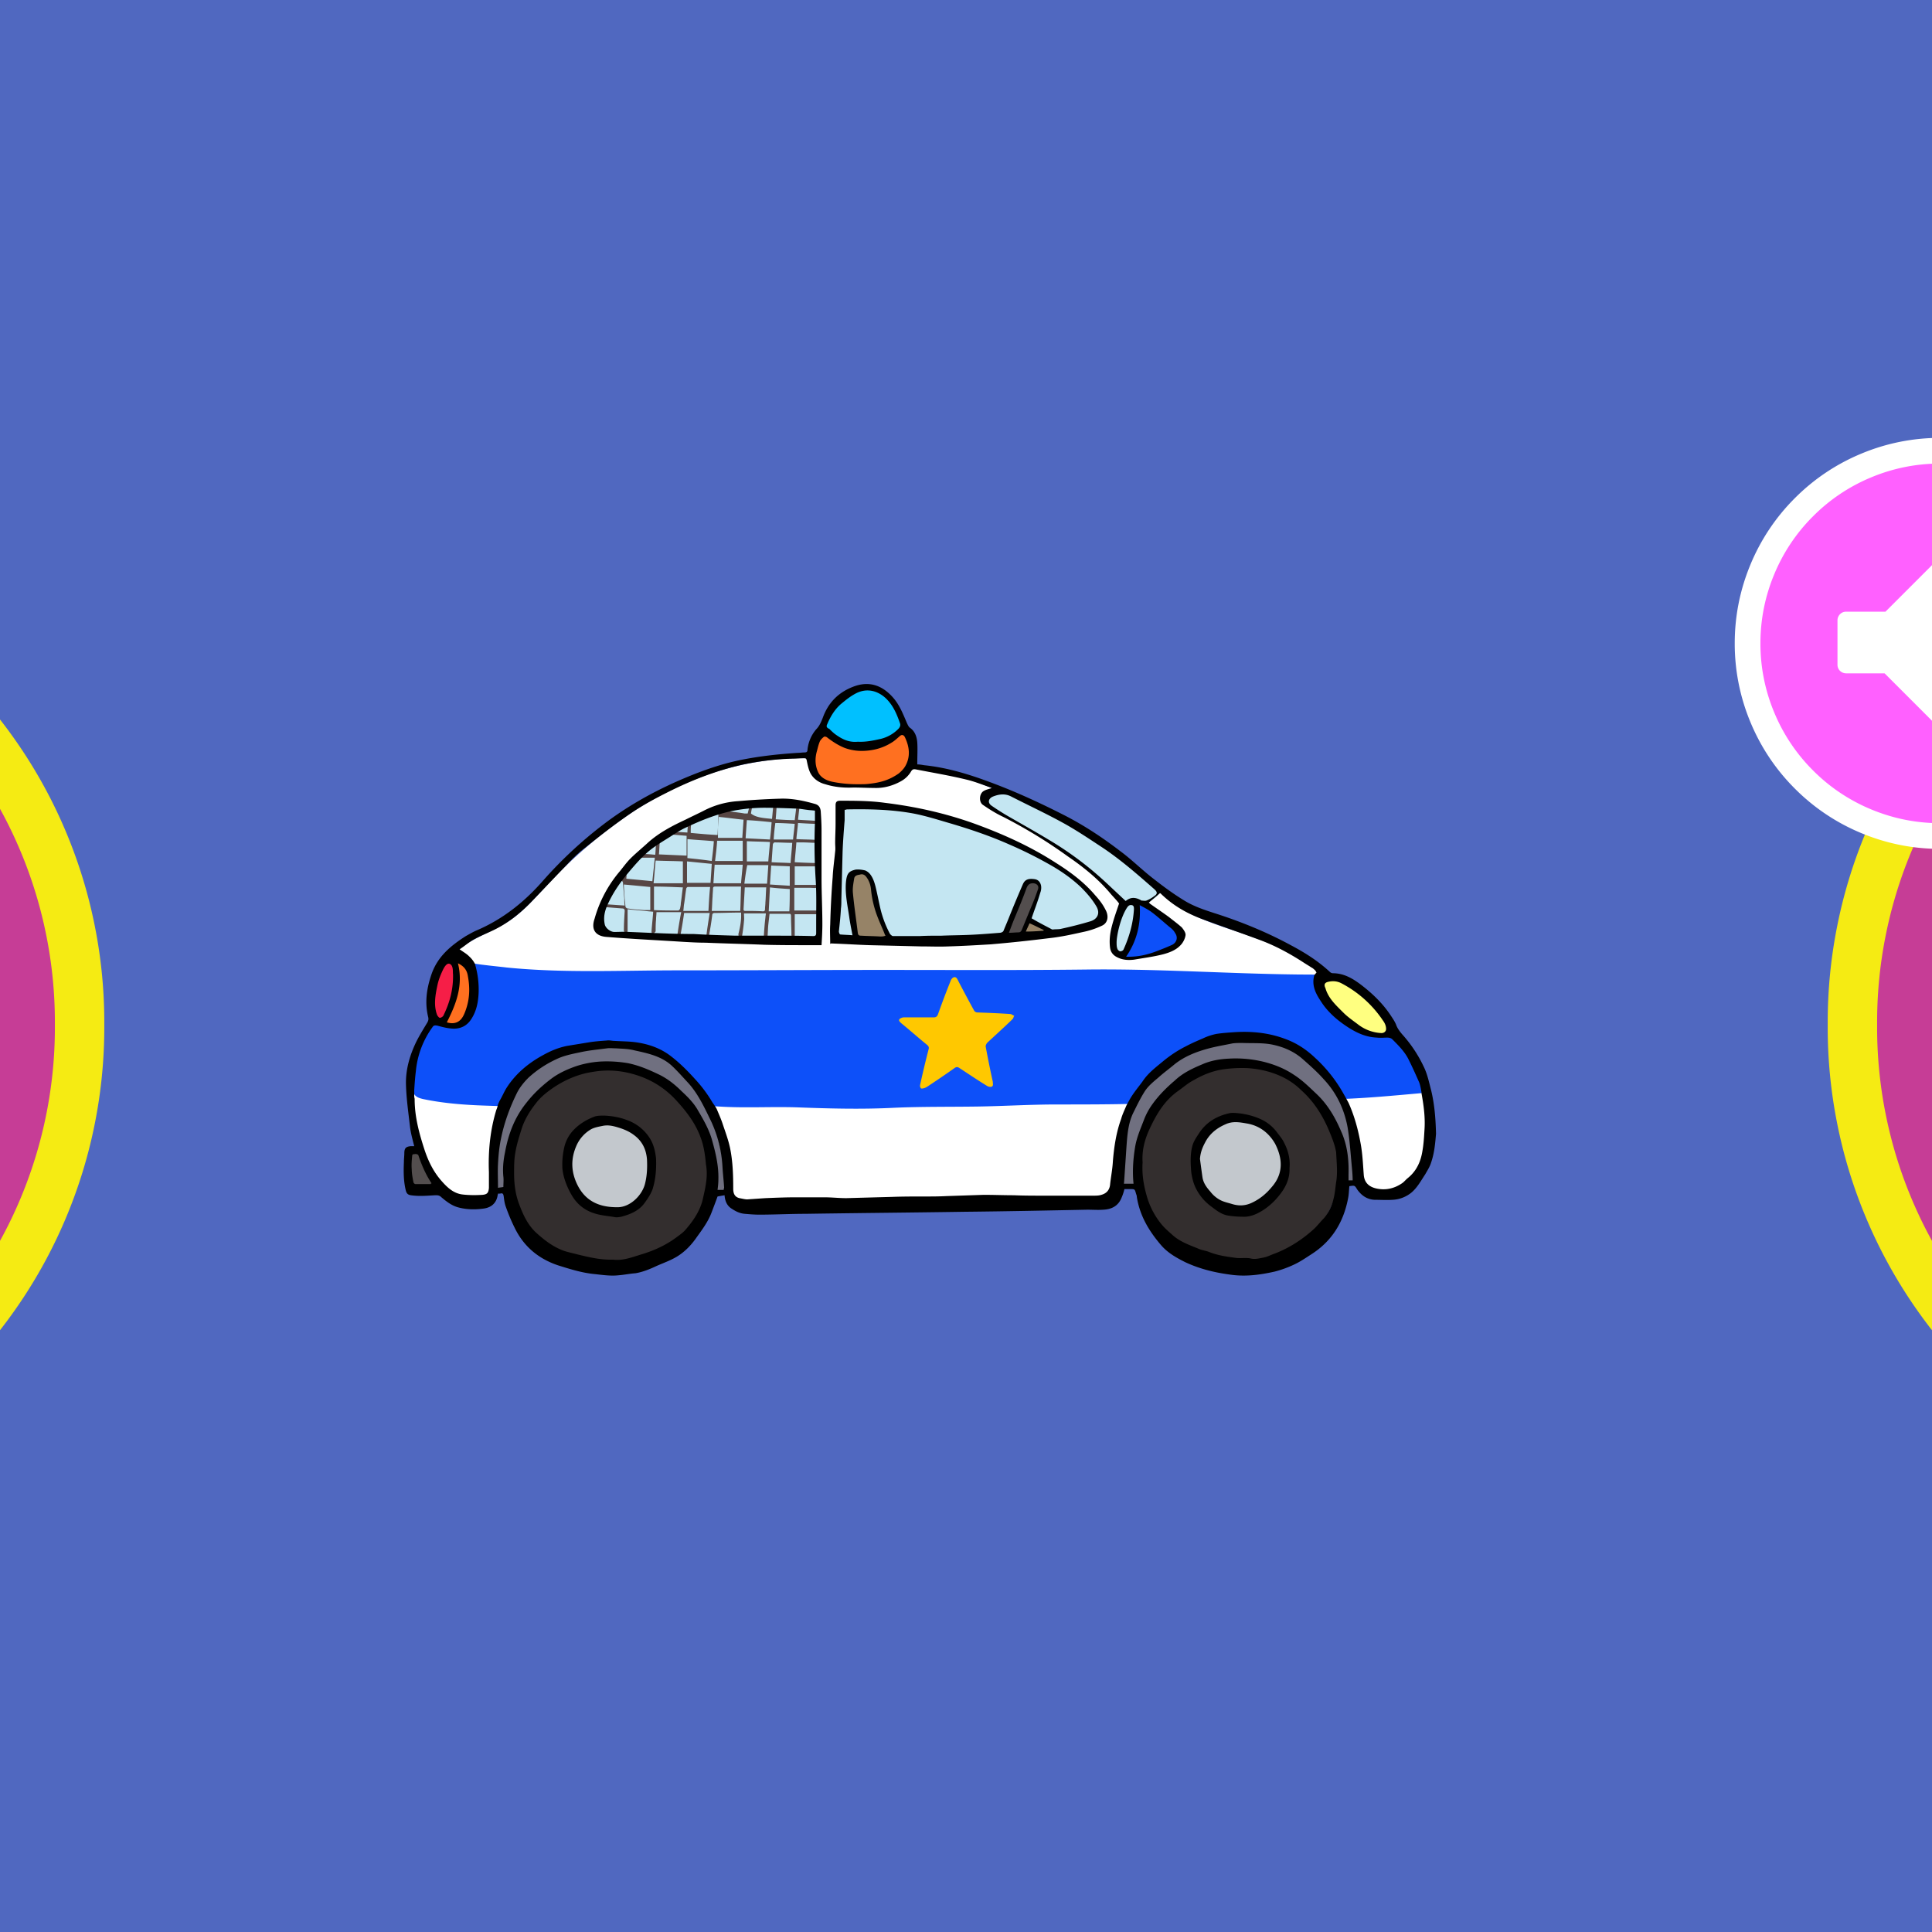 <svg viewBox="0 0 176 176" xmlns="http://www.w3.org/2000/svg" fill-rule="evenodd" clip-rule="evenodd"><path fill="#5068c0" fill-rule="nonzero" d="M0 0h176v176H0z"/><g fill-rule="nonzero"><path d="M-78.25 93.61v-.5c0-2.791.272-5.554.817-8.291a42.358 42.358 0 012.418-7.973 42.398 42.398 0 013.928-7.348 42.388 42.388 0 015.285-6.44 42.388 42.388 0 016.44-5.285 42.398 42.398 0 017.348-3.928 42.358 42.358 0 017.973-2.418c2.737-.545 5.5-.817 8.291-.817h.5c2.791 0 5.554.272 8.291.817a42.358 42.358 0 017.973 2.418 42.398 42.398 0 017.348 3.928 42.388 42.388 0 016.44 5.285 42.388 42.388 0 015.285 6.44 42.398 42.398 0 013.928 7.348 42.358 42.358 0 012.418 7.973c.545 2.737.817 5.5.817 8.291v.5c0 2.791-.272 5.554-.817 8.291a42.358 42.358 0 01-2.418 7.973 42.398 42.398 0 01-3.928 7.348 42.388 42.388 0 01-5.285 6.44 42.388 42.388 0 01-6.44 5.285 42.398 42.398 0 01-7.348 3.928 42.358 42.358 0 01-7.973 2.418c-2.737.545-5.5.817-8.291.817h-.5c-2.791 0-5.554-.272-8.291-.817a42.358 42.358 0 01-7.973-2.418 42.398 42.398 0 01-7.348-3.928 42.388 42.388 0 01-6.44-5.285 42.388 42.388 0 01-5.285-6.44 42.398 42.398 0 01-3.928-7.348 42.358 42.358 0 01-2.418-7.973 42.347 42.347 0 01-.817-8.291zM168.75 93.61v-.5c0-2.791.272-5.554.817-8.291a42.358 42.358 0 012.418-7.973 42.398 42.398 0 013.928-7.348 42.388 42.388 0 015.285-6.44 42.388 42.388 0 016.44-5.285 42.398 42.398 0 017.348-3.928 42.358 42.358 0 017.973-2.418c2.737-.545 5.5-.817 8.291-.817h.5c2.791 0 5.554.272 8.291.817a42.358 42.358 0 017.973 2.418 42.398 42.398 0 017.348 3.928 42.388 42.388 0 016.44 5.285 42.388 42.388 0 015.285 6.44 42.398 42.398 0 013.928 7.348 42.358 42.358 0 012.418 7.973c.545 2.737.817 5.5.817 8.291v.5c0 2.791-.272 5.554-.817 8.291a42.358 42.358 0 01-2.418 7.973 42.398 42.398 0 01-3.928 7.348 42.388 42.388 0 01-5.285 6.44 42.388 42.388 0 01-6.44 5.285 42.398 42.398 0 01-7.348 3.928 42.358 42.358 0 01-7.973 2.418c-2.737.545-5.5.817-8.291.817h-.5c-2.791 0-5.554-.272-8.291-.817a42.358 42.358 0 01-7.973-2.418 42.362 42.362 0 01-7.348-3.928 42.388 42.388 0 01-6.44-5.285 42.388 42.388 0 01-5.285-6.44 42.398 42.398 0 01-3.928-7.348 42.358 42.358 0 01-2.418-7.973 42.347 42.347 0 01-.817-8.291z" fill="#c63d96" stroke="#f5eb13" stroke-width="4.5"/><path d="M129.803 99.824c-.076-.639-.79-2.894-1.053-3.158-.752-.714-6.429-6.052-8.496-8.007-1.542-1.466-3.76-2.444-5.752-3.158-2.782-1.053-6.015-1.729-8.271-3.759-1.466-1.354-11.842-7.895-15.752-9.888-.977-.413-2.067-.827-3.195-1.127-2.97-.865-10.564-1.617-13.948-1.655-2.894-.037-5.864.489-8.458 1.354-2.97 1.015-5.902 2.519-8.421 4.361a43.498 43.498 0 00-6.278 5.488c-1.015 1.053-1.955 2.181-3.121 3.121-1.24 1.015-2.631 1.503-3.985 2.255-.376.226-1.353.677-1.541 1.128l-.451 1.241a178.731 178.731 0 00-1.654 4.812c-.564 1.767-1.128 3.571-1.504 5.413-.414 2.068-.15 4.023.451 6.053.376 1.241.865 2.444 1.729 3.459 1.091 1.278 2.218 1.466 3.835 1.391.413-.038.714-.113.827-.564.038-.151-.038-.263.113-.301.225-.075 20.376-.451 21.316-.226.15.038.413.076.488.226.151.301 0 .639.339.902.3.263.789.301 1.165.339 2.857-.038 28.647-.376 30.263-.376.827 0 2.068.188 2.669-.452.264-.263.113-.639.489-.676.301-.038 22.331-.902 22.519-.902 0 0 .188.601.226.676.375.602 1.09.752 1.729.752 2.97 0 3.797-3.195 3.91-5.564.037-1.09-.076-2.143-.188-3.158-.038-.338.112 1.015 0 0z" fill="#fff"/><path d="M129.69 99.373c-.714-3.233-2.481-5.037-4.85-7.03-1.165-.977-1.842-1.955-3.045-2.97-.827-.677-.037-.564-3.684-.601-6.353-.076-12.707-.527-19.06-.451-6.203.075-12.369.037-18.572.037-6.24 0-12.481.038-18.721.038-5.226 0-10.452.263-15.64-.263-.225-.038-2.97-.301-3.157-.414-.339-.263-.452.714-.677 1.053a370.195 370.195 0 00-2.594 4.097c-.827 1.316-1.579 2.557-1.842 4.098-.113.677-.151 1.354-.226 2.068-.037.714.263.94.94 1.09 1.617.338 3.271.489 4.887.564 5.376.226 10.827.113 16.203.113 1.955 0 3.91-.113 5.865 0 2.368.15 4.699 0 7.105.075 2.933.113 5.902.188 8.835.038 2.519-.113 5.075-.076 7.594-.113 2.406-.038 4.812-.188 7.218-.188 2.556 0 5.113 0 7.669-.075 5.977-.151 11.992-.301 17.97-.414 2.594-.075 5.225-.338 7.819-.564 0-.075-.037-.113-.037-.188z" fill="#0d50f9"/><path d="M66.043 107.456c-.225-2.82-.864-5.263-2.331-7.669-1.466-2.331-3.458-3.91-6.203-4.324-2.481-.376-5.413 0-7.594 1.241-2.782 1.579-4.06 4.361-4.548 7.444-.226 1.391-.188 2.819-.188 4.21 0 .188.225.113.375.113.94 0 19.813.113 20.339.113.451 0 .188-.79.15-1.128zM123.412 107.719c-.151-2.406-.151-5.038-1.166-7.256-1.052-2.255-3.346-4.624-5.789-5.338-2.369-.677-5.301-.263-7.557.564-2.481.902-4.624 3.007-5.752 5.376-.639 1.316-.714 2.707-.789 4.135-.038.339-.489 2.519-.113 2.82.226.188 7.481-.113 10.451-.151 3.572-.037 7.181.076 10.715-.15z" fill="#707080"/><path d="M105.254 80.839c-1.429-1.24-3.008-2.669-4.737-3.797l-.113-.075c-1.128-.752-2.293-1.541-3.496-2.18-.978-.527-1.993-1.015-2.97-1.504-.564-.301-1.165-.564-1.729-.865-.564-.3-1.128-.3-1.805 0-.263.113-.451.301-.451.564-.038.226.075.451.301.602.488.338 1.015.676 1.579.977a30.44 30.44 0 001.503.865c.752.413 1.504.864 2.256 1.316a29.396 29.396 0 015.113 3.872l1.88 1.767.112-.113c.339-.263.639-.301 1.128-.075a.292.292 0 00.188.075h.113c.15 0 .301 0 .413-.038.226-.112.452-.225.677-.413.151-.113.339-.263.339-.489 0-.188-.151-.338-.301-.489z" fill="#c4e6f2"/><path d="M81.457 66.779c-.865 0-1.692.038-2.557.038-.902.037-1.842.037-2.744.075-.376 0-1.053-.113-1.353.188-.752.714-.827 2.406-.452 3.271.527 1.24 2.632 1.391 3.797 1.315 2.895-.225 6.091-1.278 4.512-4.586-.151-.263-.79-.301-1.203-.301z" fill="#ff7020"/><path d="M79.088 62.757c-1.466-.038-3.12 1.616-3.759 2.819-.677 1.316 1.654 2.331 2.744 2.218.827.038 4.587-.413 4.06-1.955-.263-.789-1.391-3.082-3.045-3.082z" fill="#00c0ff"/><path d="M126.382 93.696c-.226-1.353-1.692-2.594-2.745-3.421-.564-.413-1.278-.977-1.992-1.052-.865-.113-1.391.263-1.053 1.128.451 1.165 1.617 2.142 2.594 2.857.376.3 3.459 2.03 3.196.488-.038-.263.037.151 0 0z" fill="#ffff80"/><path d="M103.6 82.118c-.452 1.729-.903 3.458-1.391 5.187 1.052.076 6.203-.601 5-2.368-.113-.225-2.369-2.068-3.609-2.819z" fill="#0d50f9"/><path d="M41.419 88.734v-.113c0-.15-.037-.3-.075-.488a1.552 1.552 0 00-.188-.339c-.038-.037-.038-.075-.075-.113l-.113-.15-.263.188c-.113.075-.188.15-.301.188-.075.075-.15.188-.15.263l-.151.414c-.15.376-.3.752-.413 1.127a4.67 4.67 0 00-.075 2.782c.037.188.225.414.451.452.188 0 .451-.151.526-.339.602-1.353.902-2.594.827-3.872z" fill="#f61e47"/><path d="M42.81 88.922c-.15-.639-.451-1.053-1.015-1.316l-.338-.15.075.376c.489 1.955-.188 3.684-.978 5.225l-.112.188.225.076c.188.037.376.112.564.112.113 0 .226 0 .339-.037.526-.151.751-.602.902-.903.489-1.127.601-2.33.338-3.571z" fill="#ff7020"/><path d="M101.758 86.666c.601.94 1.203-1.203 1.315-1.541.151-.489.903-2.632.113-2.82-.827-.225-1.992 3.459-1.428 4.361z" fill="#c4e6f2"/><path d="M39.389 107.719a10.126 10.126 0 01-.677-1.241c-.15-.338-.3-1.24-.601-1.428-.564-.376-.79.188-.79.677-.037.563 0 1.127.113 1.691.113.715.489.677 1.128.677.263-.038 1.053.113.827-.376z" fill="#534e4e"/><path d="M93.449 77.418c-2.894-1.391-5.902-2.406-8.985-3.233-1.391-.376-2.819-.526-4.248-.601-.714-.038-3.12-.414-3.421.188 0 2.97-.113 6.09-.338 9.06-.038.489-.451 2.443.113 2.519.639.075 1.278.075 1.917.075 1.541.037 3.083.075 4.624.075 4.286 0 8.534-.301 12.819-.564 1.166-.075 5.151-.338 4.324-2.331-.527-1.316-4.324-3.985-6.805-5.188z" fill="#c4e6f2"/><path d="M79.577 81.366c-.075-.602-.188-1.805-.977-1.88-.376-.038-.903.15-.94.564-.188 1.692.15 3.308.376 4.962.112.79 2.293.489 2.932.451-.075-.075-1.241-2.706-1.391-4.097z" fill="#968367"/><path d="M94.652 80.576c-1.128-.977-1.616 1.015-1.804 1.504-.414 1.053-.827 2.068-1.203 3.12.3 0 .601-.037.902-.037.714-.038.752-.339 1.015-.94.226-.715 1.429-3.346 1.09-3.647z" fill="#534e4e"/><path d="M93.712 83.884l-.526 1.203 2.068-.112.037-.339-1.579-.752z" fill="#968367"/><path d="M74.276 73.696c-1.955-.188-3.909-.375-5.902-.225-4.887.413-9.662 3.195-12.368 7.331-.602.902-1.316 2.067-1.166 3.195.151 1.166 1.166 1.09 2.03 1.09 2.82 0 5.639.264 8.459.376 2.481.076 8.421.188 8.872.076.414-.151.263-.827.263-1.166.038-1.353.038-10.639-.188-10.677z" fill="#c4e6f2"/><path d="M92.246 92.832c.075-.075.075-.188.151-.301-.113-.038-.226-.113-.301-.15-1.015-.076-2.068-.113-3.083-.151-.075 0-.225-.075-.263-.15-.15-.263-1.165-2.143-1.504-2.82-.075-.15-.188-.3-.376-.225-.112.037-.225.188-.263.301a75.882 75.882 0 00-1.165 3.082c-.075.188-.188.263-.376.263h-2.745c-.112 0-.3.076-.376.151-.112.15.038.263.151.376.789.639 1.541 1.316 2.331 1.955.188.15.225.263.15.488a86.916 86.916 0 00-.752 3.158.364.364 0 00.075.339c.076.037.226 0 .339-.038.112-.038.225-.113.338-.188a85.797 85.797 0 002.368-1.617c.113-.075.226-.15.414-.037.865.564 1.692 1.128 2.556 1.654.113.075.301.113.414.075.188-.075.113-.263.113-.451a92.916 92.916 0 01-.639-3.158c-.038-.113.037-.263.112-.376.151-.15 1.767-1.616 2.331-2.18z" fill="#ffc800"/><path d="M70.329 74.599c.038-.376.113-1.203.113-1.203.037-.075.113-.113.188-.188.037.075.112.15.112.225 0 .339-.075 1.091-.075 1.203.564.038 1.166.076 1.73.076l.112-.903v-.113c.076-.112.151-.3.188-.3.188.037.113.188.113.3-.037.301-.075.64-.113.978.414.038 1.467.075 1.617.113.075.037.15.112.225.15-.075.038-.15.113-.225.113-.451 0-1.541-.075-1.617-.075-.037.488-.112.977-.15 1.466.489.037 1.654.037 1.729.075.075.038.075.263 0 .263-.338 0-.789-.037-1.128-.037h-.601c-.038.601-.113 1.203-.15 1.804a50.51 50.51 0 002.03.075c.075 0 .112.075.188.113-.038.038-.076.15-.151.15-.113.038-.225.038-.3.038h-1.767v1.692h1.992c.075 0 .15.075.263.113-.075.037-.15.15-.263.15-.188.038-.413 0-.601 0h-1.429v2.068h1.955c.113 0 .263 0 .263.188 0 .075-.15.15-.263.15h-1.917v2.03c0 .075-.076.113-.113.15-.038-.037-.113-.075-.151-.15-.037-.075-.037-.15-.037-.226 0-.526-.038-1.09-.038-1.616 0-.113 0-.226-.15-.226h-1.805c-.037.339-.075.639-.112.978-.038.376-.038.752-.076 1.165 0 .075-.075.151-.15.226-.075-.075-.188-.188-.188-.263.038-.602.075-1.166.15-1.767 0-.113.038-.226.038-.376h-1.992c0 .225.037.488 0 .714-.038.489-.113.977-.188 1.466 0 .075-.076.113-.113.151-.038-.038-.113-.076-.151-.113-.037-.151-.075-.301-.037-.414.15-.601.263-1.203.225-1.879h-.225c-.714 0-1.466.037-2.181.037-.15 0-.225.075-.225.226a27.732 27.732 0 01-.301 1.879c0 .076-.113.113-.15.188-.038-.075-.113-.15-.076-.225.076-.677.188-1.354.301-2.068h-2.331c-.075.564-.3 1.917-.338 1.993-.038.075-.113.112-.15.15-.038-.075-.113-.15-.113-.226.075-.563.301-1.879.338-1.992h-2.255c0 .226-.038.451-.038.677-.038.338-.038.714-.038 1.052 0 .075-.225.263-.338.301 0-.075-.038-.188-.038-.263.038-.602.113-1.203.151-1.805-.79-.075-1.541-.15-2.331-.225v1.992c0 .075-.075.151-.15.226-.076-.075-.188-.188-.188-.263 0-.602.037-1.203.075-1.805 0-.15-.075-.225-.226-.225-.488-.038-.977-.076-1.428-.113-.075 0-.151-.075-.226-.113.075-.038.151-.15.263-.15.527.037 1.053.075 1.617.112-.038-.225-.038-.413-.038-.639l-.112-1.278c0-.15 0-.338-.226-.376-.038 0 .451-.601.526-.488.038.075 0 .187 0 .338.827.075 1.617.15 2.369.225.075-.714.15-1.391.225-2.142h-1.278c-.075 0 .075-.339.226-.339.338 0 .714.038 1.09.075.037-.338.037-.676.075-1.015 0-.075.188-.3.263-.376a.535.535 0 01.075.226c-.037.376-.037.714-.075 1.128l2.519.113V76.14l-1.353-.113c-.113 0-.226.038-.226-.112 0-.076.15-.151.226-.151.338 0 1.278.075 1.428.075 0-.263.038-.488.038-.752 0-.112 0-.263.15-.263.151 0 .151.151.151.263-.038.264-.038.489-.038.79.827.075 1.579.15 2.444.188.037-.677.075-1.278.075-1.917-.038 0-.301-.113-.414-.188.113-.038.79-.113.79-.113.676.075 1.353.15 2.03.263h.263l.225-.902c.038-.075.113-.113.151-.188.037.075.075.15.075.225-.038.301-.113.564-.15.865.451.376 1.165.414 1.917.489zm-5.489 8.383h2.594c.038-.752.038-1.428.075-2.218h-2.368c-.15 0-.188.075-.188.188 0 .226-.038.489-.038.714-.037.414-.037.865-.075 1.316zm-5.113-4.586c-.075.714-.112 1.353-.188 2.067h2.67v-1.992c-.79-.038-1.617-.038-2.482-.075zm2.482 2.443c-.903-.037-1.767-.075-2.632-.075v2.143c.752.038 1.504.038 2.218.038.038 0 .113-.076.15-.151.038-.188.076-.338.076-.526.075-.451.112-.94.188-1.429zm-5.376-.263v.151c.037.639.075 1.24.15 1.879 0 .038.113.151.188.151.489.075.977.112 1.504.15h.564v-2.105c-.79-.075-1.579-.151-2.406-.226zm7.857.226h-2.03c-.075 0-.151.113-.151.188-.075.451-.112.902-.188 1.353-.037.188-.037.414-.075.639h2.293c.038-.714.076-1.466.151-2.18zm.451-2.369h2.519v-1.842h-2.331c-.038.639-.113 1.203-.188 1.842zm2.707 2.406l-.113 1.993c0 .15.075.15.188.15.526 0 1.053 0 1.579.038.15 0 .188-.075.188-.188 0-.226.037-.414.037-.639.038-.451.038-.865.076-1.354h-1.955zm-.339-.376c.038-.564.113-1.127.151-1.691h-2.557l-.112 1.691h2.518zm-2.481-3.834c-.827-.075-1.616-.113-2.406-.188v1.729c.752.075 1.466.151 2.218.263.075-.601.151-1.203.188-1.804zm-.188 2.067l-2.255-.225v1.955h2.142c.038-.564.076-1.128.113-1.73zm2.782-2.368l.113-1.654c-.752-.075-1.504-.188-2.331-.263v1.917h2.218zm4.323 4.662c-.601-.038-1.203-.075-1.804-.151l-.113 2.181h1.88c.037-.677.037-1.354.037-2.03zm-1.954-2.519c.037-.564.112-1.166.15-1.767-.714-.038-1.429-.038-2.105-.075v1.842h1.955zm.3-3.572c-.752-.075-1.466-.15-2.255-.187l-.113 1.654c.789.037 1.504.075 2.218.112.075-.563.113-1.052.15-1.579zm-2.481 5.602h2.068c.037-.564.075-1.09.113-1.692h-1.918c-.112.527-.188 1.09-.263 1.692zm2.481-1.955c.602.038 1.166.038 1.73.075.037-.639.112-1.203.15-1.842-.526 0-1.053-.037-1.617-.037-.037 0-.15.112-.15.188-.037.526-.075 1.052-.113 1.616zm1.654.376c-.563-.038-1.127-.038-1.691-.075a414.62 414.62 0 00-.113 1.729l1.804.113v-1.767zm-1.466-2.444h1.767c.038-.451.113-.939.151-1.428-.602-.038-1.166-.075-1.767-.075a18.73 18.73 0 00-.151 1.503z" fill="#574644"/><path d="M122.058 106.178a9.108 9.108 0 01-.701 3.524 9.112 9.112 0 01-1.996 2.988 9.114 9.114 0 01-2.989 1.997 9.127 9.127 0 01-3.524.701 9.128 9.128 0 01-3.525-.701 9.12 9.12 0 01-2.988-1.997 9.115 9.115 0 01-1.997-2.988 9.127 9.127 0 01-.701-3.524c0-1.222.234-2.397.701-3.525a9.125 9.125 0 011.997-2.988 9.135 9.135 0 012.988-1.997 9.128 9.128 0 013.525-.701c1.221 0 2.396.234 3.524.701a9.13 9.13 0 012.989 1.997 9.122 9.122 0 011.996 2.988 9.11 9.11 0 01.701 3.525z" fill="#332e2e"/><path d="M117.209 106.027c0 1.142-.404 2.117-1.212 2.924-.807.808-1.782 1.212-2.924 1.212s-2.116-.404-2.924-1.212c-.807-.807-1.211-1.782-1.211-2.924s.404-2.116 1.211-2.924c.808-.807 1.782-1.211 2.924-1.211s2.117.404 2.924 1.211c.808.808 1.212 1.782 1.212 2.924z" fill="#c3c8cd"/><path d="M64.765 106.403a8.924 8.924 0 01-.701 3.482 8.998 8.998 0 01-1.997 2.951 9.108 9.108 0 01-2.988 1.972 9.213 9.213 0 01-3.525.693 9.212 9.212 0 01-3.524-.693 9.108 9.108 0 01-2.988-1.972 8.998 8.998 0 01-1.997-2.951 8.924 8.924 0 01-.701-3.482 8.92 8.92 0 01.701-3.481 8.991 8.991 0 011.997-2.952 9.124 9.124 0 012.988-1.972 9.212 9.212 0 013.524-.693c1.222 0 2.397.231 3.525.693a9.124 9.124 0 012.988 1.972 8.991 8.991 0 011.997 2.952 8.92 8.92 0 01.701 3.481z" fill="#332e2e"/><path d="M59.314 106.403c0 1.142-.367 2.117-1.101 2.924-.734.808-1.62 1.212-2.659 1.212-1.038 0-1.924-.404-2.658-1.212-.734-.807-1.101-1.782-1.101-2.924s.367-2.116 1.101-2.924c.734-.807 1.62-1.211 2.658-1.211 1.039 0 1.925.404 2.659 1.211.734.808 1.101 1.782 1.101 2.924z" fill="#c3c8cd"/><path d="M130.367 99.298c-.188-.714-.339-1.466-.677-2.143a12.09 12.09 0 00-1.955-2.932c-.226-.263-.451-.564-.564-.902-.113-.264-.263-.489-.413-.715-.752-1.165-1.73-2.105-2.82-2.932-.752-.564-1.541-1.015-2.519-1.015a.407.407 0 01-.263-.113c-1.09-1.015-2.293-1.767-3.571-2.444-2.143-1.165-4.437-2.105-6.767-2.857-1.053-.338-2.106-.676-3.045-1.278-.978-.601-1.88-1.278-2.745-1.955-1.015-.789-1.917-1.691-2.932-2.443-1.617-1.241-3.308-2.369-5.151-3.309-2.067-1.052-4.172-2.03-6.353-2.857-2.068-.789-4.173-1.466-6.391-1.692-.225-.037-.413-.075-.639-.075v-.15c0-.602.038-1.241 0-1.842-.038-.489-.188-1.015-.677-1.354-.112-.075-.188-.263-.263-.413-.338-.79-.639-1.579-1.203-2.256-1.052-1.24-2.293-1.616-3.722-1.052-1.353.526-2.255 1.466-2.744 2.819-.15.376-.301.752-.602 1.053a3.38 3.38 0 00-.789 1.842c0 .188-.075.263-.263.263-.226 0-.414.038-.639.038-1.73.112-3.459.3-5.151.639-2.03.413-3.947 1.128-5.827 1.955-2.368 1.052-4.624 2.33-6.691 3.909a38.26 38.26 0 00-5.564 5.188c-1.654 1.88-3.572 3.421-5.903 4.437-.376.15-.751.375-1.09.563-1.353.865-2.556 1.843-3.12 3.459-.451 1.316-.639 2.594-.301 3.947.038.188 0 .301-.075.452-.338.563-.714 1.165-1.015 1.766-.602 1.241-.978 2.557-.94 3.91.038 1.316.226 2.594.376 3.91.075.564.226 1.09.376 1.692h-.301c-.451.037-.601.188-.601.639 0 .263-.038.526-.038.789-.037.903-.037 1.805.188 2.669.075.226.188.339.451.376.752.113 1.504.038 2.218 0 .226 0 .376 0 .564.188.489.414.978.79 1.617.94.752.188 1.541.188 2.293.075.677-.112 1.09-.526 1.203-1.165 0-.075.038-.113.038-.188h.188c.263-.075.3.038.338.301.037.301.075.601.188.902.225.639.489 1.278.789 1.88.827 1.729 2.181 2.857 3.985 3.458 1.09.339 2.143.677 3.309.79.714.075 1.428.188 2.142.113.527-.038 1.053-.151 1.579-.188.677-.113 1.316-.376 1.955-.677.602-.263 1.241-.489 1.805-.827.752-.451 1.353-1.09 1.842-1.805.489-.676 1.015-1.391 1.316-2.18.188-.489.376-.977.564-1.504.188-.037.413-.075.639-.113.037.527.225.978.676 1.241.339.226.715.414 1.166.451.451.038.864.075 1.316.075 1.391 0 2.819-.075 4.21-.075 4.85-.075 9.699-.113 14.549-.188 3.722-.037 7.406-.113 11.128-.188.488 0 .977.038 1.466 0 .752-.037 1.353-.338 1.654-1.09.113-.263.188-.489.263-.789h.489c.451 0 .451 0 .564.413.037.113.075.188.075.301.263 1.692 1.09 3.083 2.18 4.361.602.714 1.391 1.165 2.219 1.579 1.278.601 2.631.94 4.022 1.127 1.429.226 2.782.038 4.135-.263a9.896 9.896 0 001.767-.639c.564-.263 1.053-.601 1.579-.94 1.88-1.203 2.933-2.932 3.346-5.112.075-.376.075-.752.113-1.091.489-.075.489-.075.714.301.376.526.865.902 1.579.94.564 0 1.128.038 1.654 0a2.918 2.918 0 001.73-.677c.526-.451.864-1.09 1.24-1.654.188-.338.414-.677.527-1.052.3-.865.375-1.73.451-2.632-.038-1.504-.151-2.744-.451-3.985zm-9.399-9.85c.451-.112.865-.075 1.278.151a10.27 10.27 0 013.722 3.346c.226.3.301.563.301.789 0 .226-.188.376-.414.376a3.755 3.755 0 01-2.143-.789c-.451-.339-.939-.677-1.315-1.053-.677-.677-1.391-1.316-1.655-2.256-.15-.3-.075-.488.226-.564zM92.133 72.569c1.542.789 3.158 1.541 4.662 2.368 1.241.677 2.406 1.466 3.609 2.256 1.692 1.128 3.196 2.443 4.737 3.797.338.3.301.451-.038.676a2.835 2.835 0 01-.676.376c-.113.038-.263 0-.414 0-.037 0-.075-.037-.15-.075-.451-.225-.865-.263-1.316.113l-1.767-1.654a30.262 30.262 0 00-5.15-3.872c-1.241-.752-2.519-1.467-3.76-2.181a21.743 21.743 0 01-1.541-.977c-.376-.263-.301-.639.113-.827.564-.226 1.128-.301 1.691 0zm11.692 9.887c.414.225.79.413 1.09.639.602.451 1.166.977 1.767 1.466a1.5 1.5 0 01.376.451c.263.376.151.827-.263 1.053-.489.225-.977.413-1.466.601-.79.301-1.617.489-2.481.489h-.263c.977-1.428 1.353-2.97 1.24-4.699zm-1.466 4.022c-.038.113-.188.188-.301.188-.075 0-.225-.112-.263-.225-.075-.188-.075-.376-.075-.602 0-.564.338-2.255.977-3.195.113-.151.226-.226.414-.188.188.037.188.225.188.376-.075 1.278-.414 2.481-.94 3.646zM75.367 65.952c.3-.714.714-1.391 1.315-1.88.414-.338.827-.676 1.354-.939.94-.452 1.879-.226 2.631.451.677.639 1.015 1.428 1.316 2.293.075.188 0 .376-.15.526a3.346 3.346 0 01-1.579.902c-.677.151-1.354.301-2.106.264-.789.075-1.39-.188-2.105-.715a5.27 5.27 0 01-.489-.451c-.263-.113-.3-.225-.187-.451zm-.94 2.444c.075-.301.15-.602.263-.865.075-.15.225-.301.376-.413.075-.038.225 0 .301.075.488.376 1.015.714 1.578.94.828.3 1.655.338 2.519.188a4.81 4.81 0 001.767-.677c.263-.151.489-.376.714-.564.188-.188.376-.15.489.075.414.865.527 1.767.038 2.632-.151.263-.376.488-.602.676-.864.602-1.654.827-2.706.94-.339.038-.452.038-1.128.038-.677 0-1.504-.075-2.218-.226-.527-.113-1.091-.376-1.316-.94-.263-.601-.263-1.24-.075-1.879zM41.72 87.757c.564.263.827.639.902 1.165.226 1.203.151 2.331-.338 3.459-.151.338-.376.676-.79.789-.263.075-.526.038-.789-.037.865-1.692 1.504-3.384 1.015-5.376zm-1.88 2.03c.113-.527.263-.903.489-1.391.038-.075.301-.677.601-.602.414.113.301.827.339.94.037 1.391-.301 2.594-.865 3.759-.037.113-.225.226-.338.226-.075 0-.226-.188-.263-.301-.301-.864-.151-1.729.037-2.631zm-.601 18.082h-1.391c-.075 0-.188-.112-.188-.188-.075-.376-.151-.789-.151-1.165-.037-.414 0-.789.038-1.203 0-.226.188-.15.301-.188.075 0 .225.038.263.113.301.902.677 1.767 1.203 2.556-.075.038-.075.038-.075.075zm24.812 1.241c-.226 1.128-.865 2.068-1.617 2.932-.225.263-.564.489-.864.715-.978.714-2.068 1.203-3.234 1.541-.827.263-1.654.564-2.481.451-1.165.038-2.218-.225-3.308-.489-.414-.112-.827-.188-1.241-.338-.902-.338-1.654-.902-2.368-1.541-.827-.715-1.278-1.692-1.654-2.707-.339-.902-.451-1.842-.451-2.782 0-.639 0-1.278.112-1.88.113-.714.339-1.428.564-2.143.264-.864.752-1.654 1.316-2.368.451-.602 1.053-1.053 1.654-1.466 1.091-.714 2.256-1.203 3.534-1.391a8.114 8.114 0 013.158.075c1.692.376 3.158 1.165 4.361 2.444.94 1.015 1.804 2.105 2.293 3.458.301.79.414 1.654.489 2.481.188 1.016-.038 2.031-.263 3.008zm1.879-.714h-.563c.037-.301.075-.602.075-.94.037-1.278-.263-2.481-.602-3.684-.301-1.015-.827-1.88-1.353-2.782-.376-.602-.865-1.091-1.391-1.579-.639-.639-1.354-1.203-2.181-1.579-.864-.414-1.767-.79-2.706-.978a11.346 11.346 0 00-2.519-.15 8.936 8.936 0 00-2.181.414c-.864.3-1.691.676-2.406 1.24-.827.639-1.541 1.316-2.18 2.143-1.053 1.316-1.617 2.82-1.917 4.474-.151.714-.226 1.466-.151 2.218.038.3 0 .639 0 .94-.188.037-.301.037-.488.075 0-.752-.038-1.466 0-2.181.037-.752.112-1.541.263-2.255.3-1.504.827-2.933 1.503-4.286.264-.489.602-.902 1.015-1.316a9.856 9.856 0 012.482-1.654c.676-.338 1.428-.489 2.143-.639.827-.188 1.654-.263 2.518-.376.263-.038.564 0 .827 0 .564.038 1.128.038 1.692.188 1.203.263 2.444.526 3.384 1.391.526.489 1.015 1.053 1.541 1.616.902 1.016 1.466 2.256 2.068 3.497a11.353 11.353 0 011.015 4.135c.037.639.112 1.241.15 1.88-.038.075-.038.15-.038.188zm55.79-.715c-.075.527-.113 1.091-.263 1.617a4.06 4.06 0 01-.827 1.654c-.301.301-.564.639-.865.94-1.053.977-2.256 1.767-3.609 2.293-.338.113-.677.301-1.053.376-.413.075-.789.188-1.203.075-.413-.075-.827 0-1.24-.037-.865-.113-1.73-.226-2.557-.564-.3-.113-.676-.151-.977-.301-.827-.338-1.692-.639-2.368-1.278-.301-.263-.602-.526-.865-.827a7.05 7.05 0 01-1.391-2.557c-.301-1.015-.489-2.03-.414-3.195-.075-1.053.188-2.105.677-3.12.602-1.279 1.316-2.482 2.519-3.346.489-.339.94-.752 1.466-1.015.902-.527 1.88-.903 2.932-1.015a11.913 11.913 0 011.993-.076c1.052.076 2.067.301 3.045.752a6.454 6.454 0 011.842 1.279c1.128 1.015 1.917 2.255 2.519 3.684.263.639.526 1.278.639 1.955.038.94.15 1.842 0 2.706zm1.128-.15v-.564c.037-1.353-.113-2.669-.677-3.91-.526-1.24-1.203-2.406-2.18-3.345-.677-.64-1.316-1.279-2.068-1.767-.827-.564-1.729-.94-2.744-1.203a10.72 10.72 0 00-3.271-.301c-.827.037-1.654.188-2.406.526-.902.376-1.767.79-2.481 1.466-.752.639-1.466 1.354-2.03 2.143a6.17 6.17 0 00-.79 1.466c-.301.79-.639 1.542-.789 2.406-.188 1.128-.264 2.256-.151 3.384h-.864c0-.038-.038-.038 0-.075.075-1.091.15-2.218.225-3.346.075-1.015.151-2.068.602-3.008.338-.676.676-1.391 1.09-2.03.301-.451.752-.827 1.203-1.203.451-.413.977-.789 1.466-1.203.94-.752 2.03-1.165 3.158-1.466.714-.188 1.429-.301 2.143-.451.301-.038.601-.038.902-.038.978.038 1.955-.037 2.895.188.977.226 1.88.639 2.631 1.316.639.564 1.316 1.165 1.88 1.805 1.166 1.24 1.88 2.744 2.181 4.436.188 1.165.263 2.368.375 3.533.038.414.076.828.076 1.241h-.376zm6.917-4.586c-.038.639-.075 1.278-.188 1.917-.15.94-.526 1.804-1.316 2.443-.188.151-.3.301-.488.452-.752.526-1.579.714-2.482.488-.564-.15-.977-.488-1.052-1.165-.075-.978-.113-1.993-.301-2.97-.226-1.241-.564-2.481-1.09-3.647a38.478 38.478 0 00-.564-1.015 13.165 13.165 0 00-2.481-3.082c-.79-.752-1.692-1.354-2.745-1.73-1.504-.564-3.082-.714-4.699-.601-.526.037-1.053.075-1.541.15a5.34 5.34 0 00-1.241.414c-.526.225-1.053.451-1.541.714-.752.376-1.429.827-2.068 1.353-.677.564-1.391 1.091-1.88 1.842-.413.564-.714.903-1.09 1.504-.113.188-.225.414-.376.677-.188.451-.376.827-.489 1.241-.451 1.24-.639 2.518-.751 3.834-.038.752-.188 1.466-.264 2.218-.075.489-.376.752-.789.865-.226.075-.489.075-.714.075h-4.549c-.902 0-1.805 0-2.707-.038-.902 0-1.805-.037-2.744-.037l-3.384.113c-.677.037-1.353.037-1.992.037-1.015 0-1.993 0-3.008.038-1.391.037-2.744.075-4.135.113-.677 0-1.316-.076-1.993-.076h-2.631c-.902 0-1.842.038-2.745.076-.563.037-1.09.075-1.654.112-.225 0-.488-.075-.714-.112-.451-.113-.564-.452-.564-.865 0-1.203-.038-2.406-.263-3.571-.15-.79-.451-1.579-.714-2.369-.151-.451-.339-.865-.527-1.316-.112-.225-.376-.564-.413-.639a12.325 12.325 0 00-1.579-2.105c-.714-.79-1.466-1.541-2.331-2.181-.94-.676-1.992-1.015-3.12-1.165-.602-.075-1.241-.075-1.842-.113-.264 0-.489-.075-.715-.037-.526.037-1.052.075-1.541.15-.677.113-1.391.226-2.068.338-.789.151-1.503.452-2.18.827-1.391.752-2.557 1.73-3.384 3.046-.225.376-.376.751-.601 1.127-.038.076-.15.301-.188.489a1.721 1.721 0 01-.113.338c-.564 1.843-.752 3.76-.677 5.677v1.429c-.037.451-.15.601-.601.639-.602.037-1.241.037-1.842-.038-.827-.113-1.391-.676-1.917-1.278-.715-.827-1.166-1.767-1.504-2.782-.489-1.504-.902-3.007-.902-4.624 0-.075-.038-.15-.038-.226v-.601c.038-.564.075-1.128.15-1.729a8.087 8.087 0 011.504-3.985c.113-.188.226-.188.451-.151.414.113.827.226 1.278.263.79.076 1.429-.225 1.842-.902.452-.714.602-1.504.64-2.331a8.162 8.162 0 00-.339-2.669 2.407 2.407 0 00-.488-.639c-.301-.301-.489-.376-.903-.677.414-.263.79-.601 1.241-.864.526-.301 1.09-.527 1.654-.79 1.316-.601 2.444-1.466 3.459-2.481 1.127-1.165 2.255-2.368 3.383-3.534.526-.564 1.09-1.128 1.692-1.579 1.353-1.09 2.707-2.143 4.135-3.12 1.09-.752 2.293-1.391 3.496-1.992 2.181-1.091 4.437-1.955 6.805-2.482a25.61 25.61 0 014.474-.526c.338 0 .714-.038 1.052-.038.151 0 .188.038.226.188.075.376.15.752.301 1.091.263.564.789.939 1.391 1.09.827.263 1.691.338 2.556.301.639 0 1.278.037 1.88.037.864.038 1.691-.188 2.443-.601.414-.226.715-.527.94-.903.113-.188.226-.225.414-.188 1.541.301 3.12.564 4.661.94.79.188 1.504.489 2.294.752-.301.113-.564.151-.79.301-.376.263-.413.977-.038 1.241.602.413 1.203.789 1.843 1.09a44.978 44.978 0 015.902 3.609c1.428.977 2.782 2.067 3.91 3.421.263.301.526.564.751.864-.225.677-.488 1.391-.676 2.143-.151.602-.226 1.203-.151 1.842.038.376.226.677.564.865.527.301 1.091.338 1.654.263.865-.15 1.767-.263 2.632-.488.564-.151 1.165-.376 1.579-.828.226-.225.413-.601.451-.902.038-.225-.188-.526-.338-.714-.376-.338-.79-.639-1.166-.94-.564-.413-1.127-.789-1.654-1.165-.075-.038-.113-.113-.188-.151.339-.3.677-.564 1.015-.864.038 0 .075.037.113.075 1.09 1.052 2.331 1.767 3.759 2.293 1.73.639 3.459 1.241 5.188 1.88 1.429.526 2.745 1.24 4.023 2.067.226.151.489.301.714.452.151.075.263.188.376.3 0 .038.113.151.075.188a1.221 1.221 0 00-.188.226c-.263.94.151 1.692.602 2.368.639 1.015 1.579 1.805 2.594 2.444.789.489 1.579.827 2.519.865.3.037.639 0 .94 0 .15 0 .338.037.451.15.564.564 1.165 1.165 1.503 1.88.339.676.64 1.353.94 2.03.113.263.226.902.226 1.052.225 1.241.338 2.256.263 3.309z"/><path d="M75.855 85.952c1.128.038 2.218.113 3.346.15l4.699.113c.827 0 1.654.038 2.519 0 1.278-.037 2.557-.113 3.835-.188 1.767-.15 3.534-.338 5.338-.564 1.053-.112 2.068-.338 3.083-.564a7.422 7.422 0 001.692-.563c.526-.226.639-.79.413-1.316-.263-.564-.601-1.015-1.015-1.466-1.015-1.203-2.293-2.143-3.609-2.97-2.331-1.504-4.85-2.632-7.444-3.572-2.631-.94-5.338-1.541-8.12-1.879-1.353-.188-2.707-.188-4.06-.188-.301 0-.414.112-.414.413v1.692c0 .564-.037 1.165-.037 1.729 0 .263.037.526 0 .79-.075.789-.188 1.541-.226 2.33a82.352 82.352 0 00-.225 4.324c-.038.564 0 1.165 0 1.767.112-.075.188-.038.225-.038zm4.324-.639c-.564-.038-1.128-.038-1.73-.075-.188 0-.263-.038-.301-.226-.15-1.24-.338-2.443-.451-3.684-.037-.413.038-.827.113-1.278.038-.301.301-.338.526-.376.226-.075.414 0 .564.188.264.338.414.752.451 1.203.076.789.264 1.579.527 2.293.225.602.489 1.166.714 1.729 0 .038.038.076.075.151-.188.075-.338.075-.488.075zm12.594-.376c-.264 0-.527.038-.865.038.188-.489.338-.903.526-1.354.376-.902.752-1.804 1.09-2.744.113-.263.264-.414.564-.414.376 0 .602.264.451.602a21.334 21.334 0 01-.639 1.654l-.789 1.917c-.075.226-.188.301-.338.301zm2.293-.15c-.527.037-1.015.075-1.617.075.113-.263.226-.489.339-.752.451.188.864.414 1.278.602v.075zm-18.459-2.03c.038-.264.038-.527.038-.79l.113-4.361c.037-.977.112-1.955.187-2.894v-.94c.038 0 .113 0 .188-.038 2.031-.038 4.061 0 6.091.376 1.165.226 2.331.602 3.496.94 1.767.526 3.534 1.128 5.225 1.88a37.73 37.73 0 013.497 1.729c1.09.601 2.143 1.316 3.045 2.18.526.527 1.015 1.091 1.391 1.73.376.639.075 1.165-.526 1.353-.865.263-1.767.489-2.632.677-.263.075-.526.037-.79.075-.037 0-.112 0-.15-.038-.564-.3-1.165-.601-1.729-.94-.038 0-.038-.037-.075-.037.263-.79.563-1.541.789-2.331a1.25 1.25 0 00.075-.639c-.075-.376-.301-.564-.601-.602-.564-.075-.865.038-1.053.452a114.187 114.187 0 00-1.316 3.157c-.15.376-.3.715-.451 1.091-.037.112-.225.188-.338.188-.94.075-1.842.15-2.782.188-.827.037-1.654.037-2.519.075-.677 0-1.353 0-2.03.037h-2.406c-.075 0-.188-.112-.263-.188a9.645 9.645 0 01-.865-2.255c-.15-.639-.263-1.241-.413-1.88-.113-.489-.264-1.015-.602-1.391a1.148 1.148 0 00-.376-.263c-.301-.075-.639-.113-.902-.075-.602.15-.79.338-.865 1.203-.075 1.052.151 2.067.301 3.082.075.564.188 1.091.301 1.692-.414-.037-.752-.037-1.128-.075-.038 0-.113-.188-.113-.263.075-.714.151-1.391.188-2.105zM55.254 85.351c2.331.188 4.661.3 7.03.451.677.037 1.316.075 1.992.075 1.767.075 3.572.113 5.339.188 1.315.037 2.631.037 3.947.037h1.278c.038-.639.075-1.278.075-1.917 0-1.391-.075-2.782-.075-4.135v-4.436c0-.564-.037-1.166-.075-1.73-.038-.3-.15-.526-.489-.639-1.052-.3-2.105-.526-3.195-.488a64.853 64.853 0 00-3.835.225 7.822 7.822 0 00-3.195.902c-.527.264-1.09.527-1.617.79-1.203.564-2.368 1.165-3.383 2.068-.527.488-1.128.977-1.617 1.466-.338.338-.639.752-.94 1.128a11.405 11.405 0 00-2.33 4.36c-.339.978.075 1.579 1.09 1.655zm.075-2.895c.451-1.015 1.053-1.917 1.767-2.782.564-.677 1.165-1.391 1.842-1.993.639-.563 1.353-.977 2.068-1.428.413-.263.864-.564 1.315-.79 1.579-.751 3.233-1.428 4.963-1.691a15.189 15.189 0 012.255-.188c.978 0 1.993.037 2.97.075.339 0 .677.075 1.015.113.226.037.452.037.715.075v1.09a50.71 50.71 0 00.075 5.338c.075 1.279.037 2.557.037 3.797v.94c0 .188-.075.263-.263.263-1.24-.037-2.481-.037-3.721-.037h-3.384c-1.241-.038-2.519-.075-3.759-.151-2.03 0-3.948-.112-5.903-.188-.451-.037-.902 0-1.353 0-.338 0-.752-.3-.865-.639-.15-.639-.037-1.203.226-1.804zM59.126 103.584a4.057 4.057 0 00-1.993-1.542c-.676-.263-1.353-.376-2.067-.413-.301 0-.602 0-.865.075-.714.263-1.353.639-1.88 1.165a3.359 3.359 0 00-.902 1.579 6.946 6.946 0 00-.188 1.955c.075 1.053.639 2.143.902 2.557a3.518 3.518 0 001.918 1.541c.639.226 1.316.263 1.955.376.188.038.413 0 .601-.038.827-.225 1.579-.526 2.105-1.24.301-.414.602-.865.752-1.316.263-.865.339-1.805.301-2.744-.075-.677-.226-1.354-.639-1.955zm-.376 4.285c-.263 1.015-1.353 2.143-2.556 2.106-1.767 0-2.933-.677-3.609-2.068-.564-1.165-.602-2.331-.076-3.534a3.237 3.237 0 011.279-1.466c.3-.188.714-.263 1.09-.338.526-.113.977 0 1.466.15s.94.338 1.353.639c.79.564 1.166 1.316 1.241 2.256.038.789 0 1.541-.188 2.255zM116.344 103.17a3.82 3.82 0 00-1.241-1.09c-.639-.338-1.315-.526-2.03-.639-.413-.038-.827-.113-1.203 0-1.09.263-2.03.827-2.669 1.842-.225.338-.451.677-.564 1.053-.225.789-.188 1.654-.113 2.481.076.488.188.977.414 1.428a4.545 4.545 0 001.391 1.654c.451.339.902.715 1.504.828.451.075.902.112 1.353.112.639.038 1.203-.188 1.767-.526a5.958 5.958 0 001.466-1.278c.639-.752 1.09-1.579 1.053-2.632.075-.789-.113-1.579-.489-2.293-.15-.338-.413-.639-.639-.94zm-.489 4.963c-.526.639-1.128 1.127-1.879 1.466-.602.263-1.166.263-1.767.075-.376-.113-.752-.188-1.091-.376a2.773 2.773 0 01-.864-.752c-.339-.376-.639-.789-.715-1.316-.075-.526-.15-1.09-.225-1.654.037-.526.188-.977.451-1.466.414-.827 1.09-1.353 1.88-1.692.639-.3 1.278-.188 1.917-.075 1.165.188 2.03.865 2.594 1.842.677 1.316.789 2.707-.301 3.948z"/><path d="M195.47 58.61c0 2.482-.475 4.87-1.425 7.164a18.548 18.548 0 01-4.058 6.073 18.548 18.548 0 01-6.073 4.058 18.546 18.546 0 01-7.164 1.425c-2.482 0-4.87-.475-7.164-1.425a18.548 18.548 0 01-6.073-4.058 18.548 18.548 0 01-4.058-6.073 18.546 18.546 0 01-1.425-7.164c0-2.482.475-4.87 1.425-7.164a18.548 18.548 0 014.058-6.073 18.548 18.548 0 016.073-4.058 18.546 18.546 0 017.164-1.425c2.482 0 4.87.475 7.164 1.425a18.548 18.548 0 016.073 4.058 18.548 18.548 0 014.058 6.073 18.546 18.546 0 011.425 7.164z" fill="#fff"/><path d="M193.13 58.61c0 2.172-.416 4.262-1.247 6.268a16.218 16.218 0 01-3.551 5.314 16.218 16.218 0 01-5.314 3.551 16.224 16.224 0 01-6.268 1.247c-2.172 0-4.262-.416-6.268-1.247a16.218 16.218 0 01-5.314-3.551 16.218 16.218 0 01-3.551-5.314 16.224 16.224 0 01-1.247-6.268c0-2.172.416-4.262 1.247-6.268a16.218 16.218 0 013.551-5.314 16.218 16.218 0 015.314-3.551 16.224 16.224 0 016.268-1.247c2.172 0 4.262.416 6.268 1.247a16.218 16.218 0 015.314 3.551 16.218 16.218 0 013.551 5.314 16.224 16.224 0 011.247 6.268z" fill="#ff60ff"/><path d="M176.36 51.278c-.156 0-.234.078-.312.156l-4.29 4.29h-3.588c-.468 0-.78.39-.78.78v4.056c0 .468.39.78.78.78h3.51l4.29 4.29c.078.078.156.156.312.156.234 0 .39-.156.39-.39V51.668c.078-.234-.078-.39-.312-.39zm3.432 1.014l-1.17 1.17c1.326 1.326 2.184 3.12 2.184 5.148 0 2.028-.858 3.822-2.184 5.148l1.17 1.17c1.638-1.638 2.652-3.822 2.652-6.318 0-2.496-1.014-4.68-2.652-6.318zm2.652-2.574l-1.17 1.092c1.95 1.95 3.198 4.758 3.198 7.8s-1.248 5.772-3.198 7.8l1.17 1.17a12.626 12.626 0 003.666-8.892c0-3.588-1.404-6.708-3.666-8.97z" fill="#fff"/></g></svg>